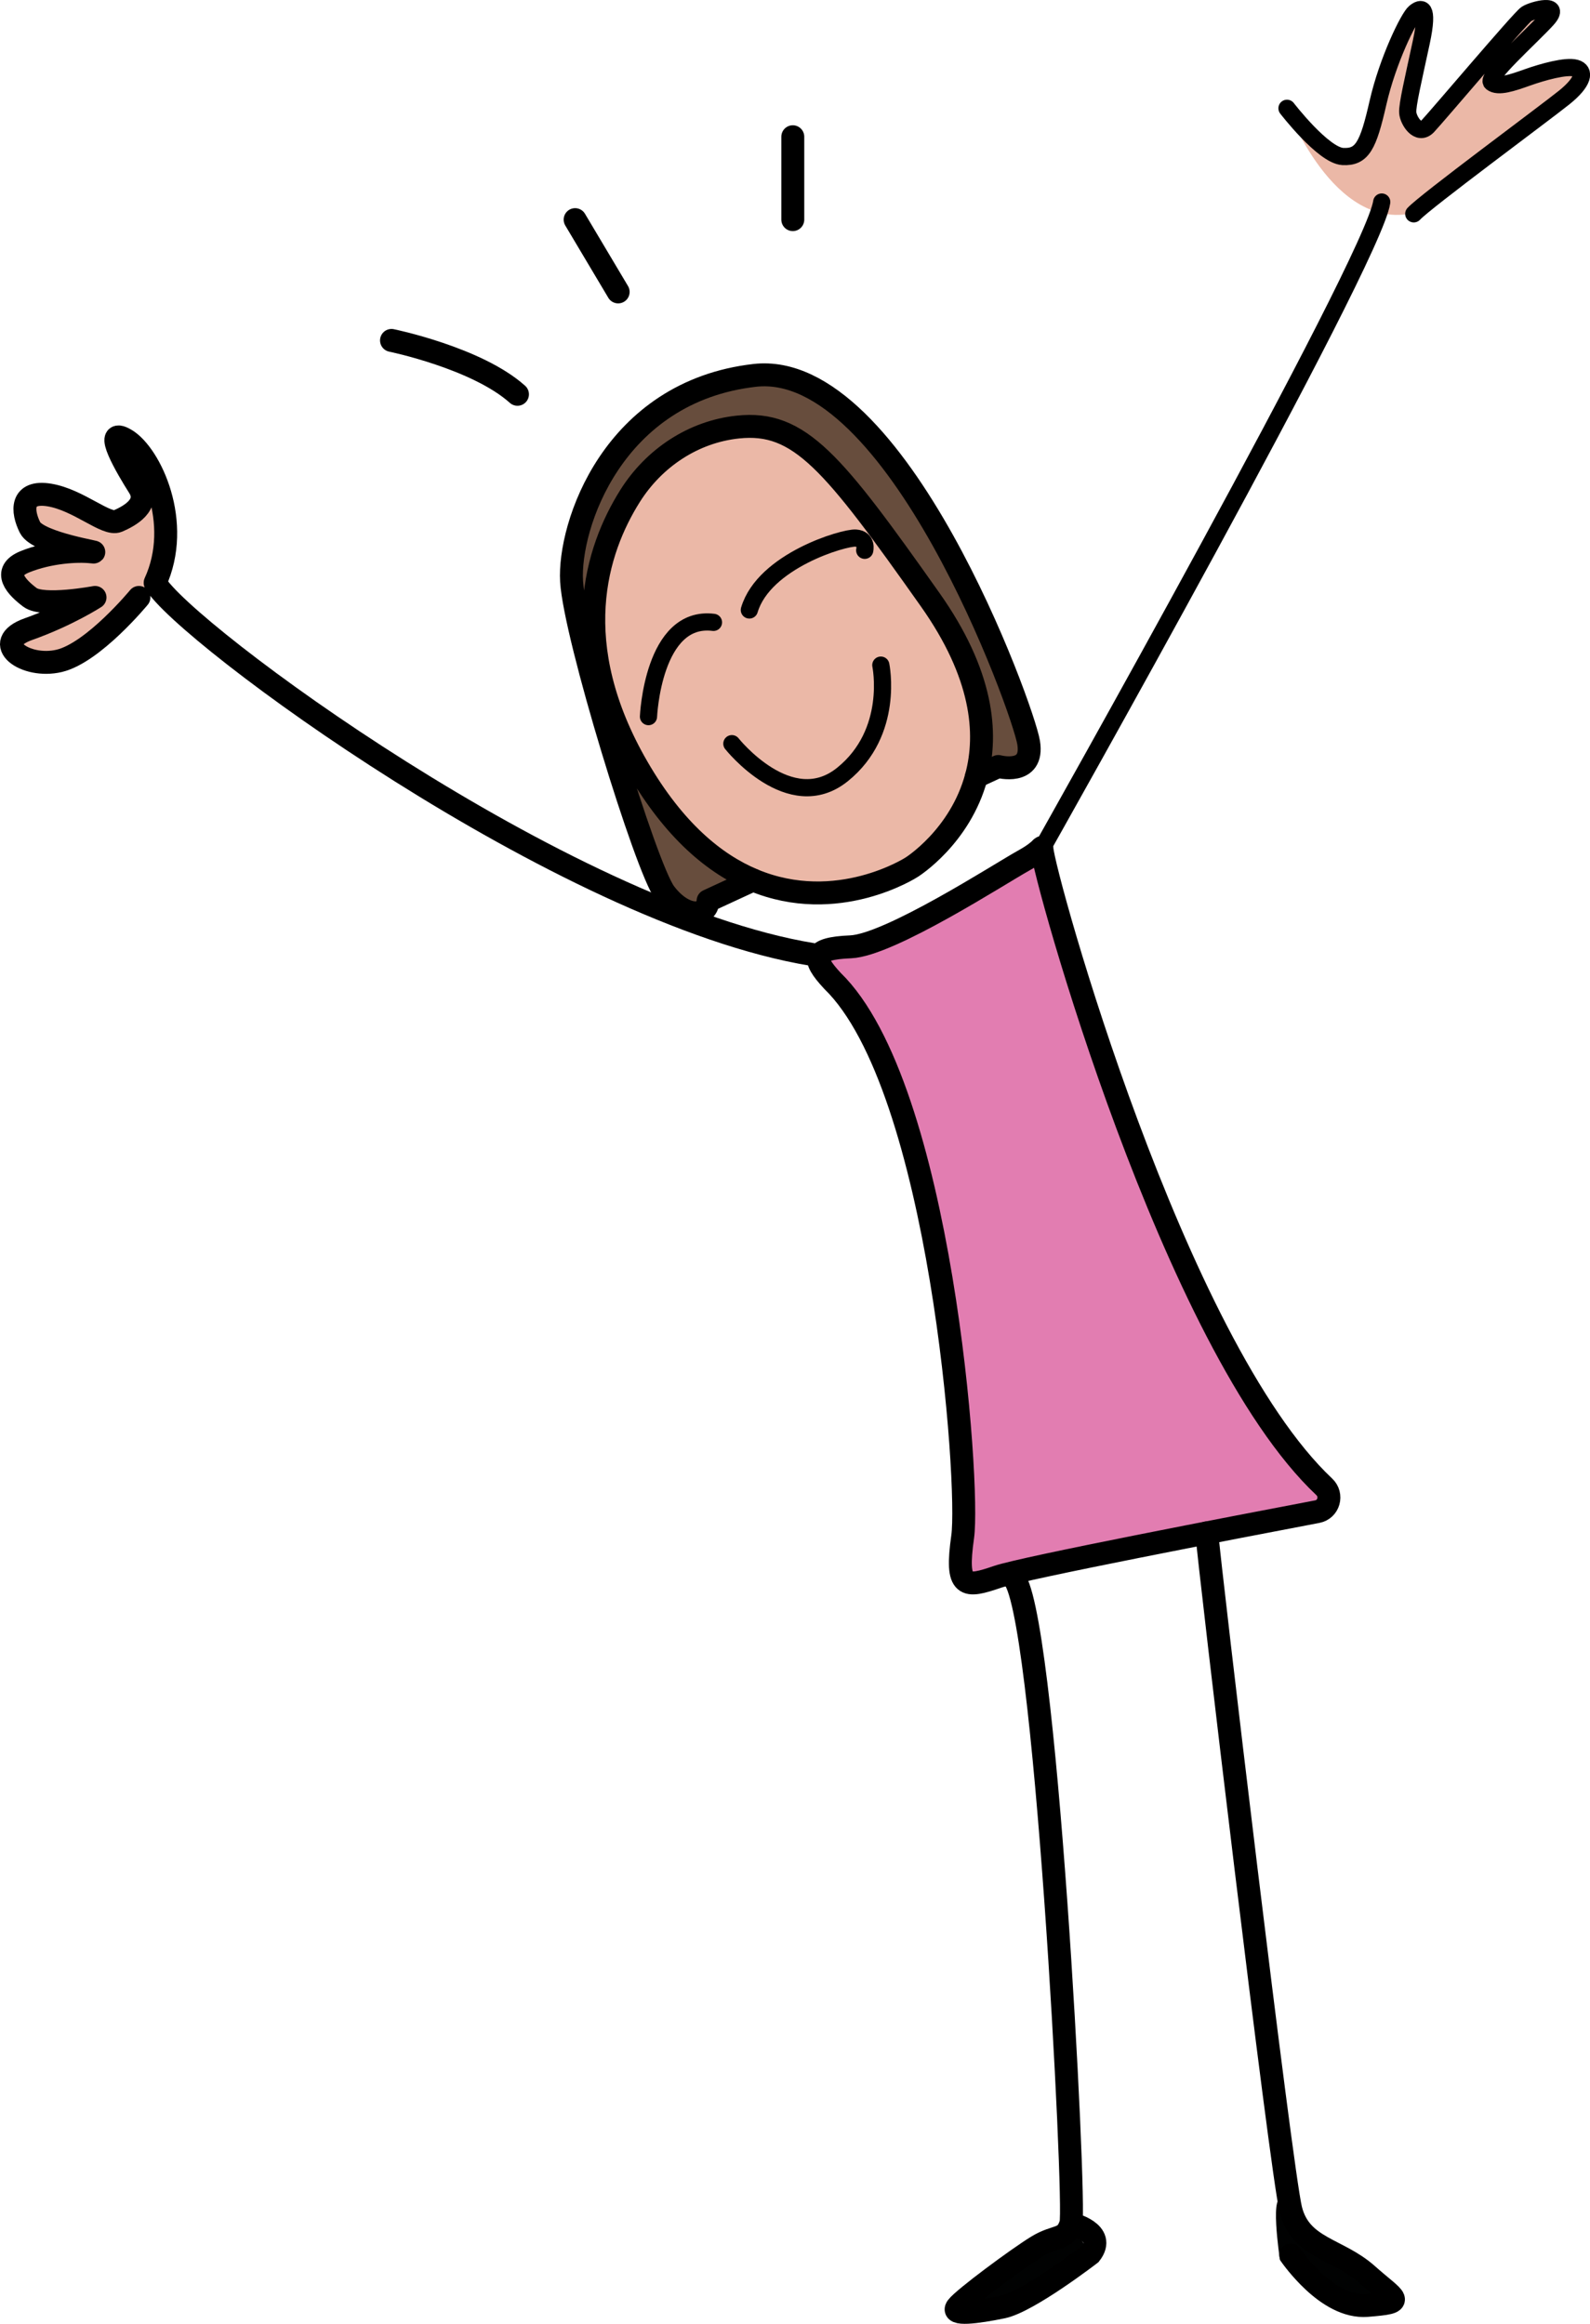 <?xml version="1.0" encoding="utf-8"?>
<!-- Generator: Adobe Illustrator 25.2.1, SVG Export Plug-In . SVG Version: 6.00 Build 0)  -->
<!DOCTYPE svg PUBLIC "-//W3C//DTD SVG 1.1//EN" "http://www.w3.org/Graphics/SVG/1.1/DTD/svg11.dtd">
<svg version="1.1" id="Layer_1" xmlns:x="http://ns.adobe.com/Extensibility/1.0/" xmlns:i="http://ns.adobe.com/AdobeIllustrator/10.0/" xmlns:graph="http://ns.adobe.com/Graphs/1.0/"
	 xmlns="http://www.w3.org/2000/svg" xmlns:xlink="http://www.w3.org/1999/xlink" x="0px" y="0px" viewBox="0 0 277.43 405.35"
	 style="enable-background:new 0 0 277.43 405.35;" xml:space="preserve">
<style type="text/css">
	.st0{fill:#010202;}
	.st1{fill:#EBB8A7;}
	.st2{fill:#AB4F50;}
	.st3{fill:#B36556;}
	.st4{fill:#C28B5E;}
	.st5{fill:#FFFFFF;stroke:#000000;stroke-width:3;stroke-linecap:round;stroke-linejoin:round;stroke-miterlimit:10;}
	.st6{fill:#D3B362;}
	.st7{fill:#E2D262;}
	.st8{clip-path:url(#SVGID_3_);}
	.st9{clip-path:url(#SVGID_5_);}
	.st10{clip-path:url(#SVGID_6_);}
	.st11{fill:none;}
	.st12{clip-path:url(#SVGID_7_);}
	.st13{fill:#7F5D45;}
	.st14{fill:#7F5D45;stroke:#000000;stroke-width:3;stroke-linecap:round;stroke-linejoin:round;stroke-miterlimit:10;}
	.st15{fill:#674D3D;stroke:#000000;stroke-width:4;stroke-linecap:round;stroke-linejoin:round;stroke-miterlimit:10;}
	.st16{fill:url(#SVGID_10_);}
	.st17{fill:none;stroke:#000000;stroke-width:4;stroke-miterlimit:10;}
	.st18{fill:none;stroke:#000000;stroke-width:4;stroke-linecap:round;stroke-miterlimit:10;}
	.st19{fill:none;stroke:#000000;stroke-width:4;stroke-linecap:round;stroke-linejoin:round;stroke-miterlimit:10;}
	.st20{fill:none;stroke:#000000;stroke-width:3;stroke-linecap:round;stroke-miterlimit:10;}
	.st21{fill:#B9D372;stroke:#000000;stroke-width:4;stroke-linecap:round;stroke-miterlimit:10;}
	.st22{fill:#E27DB1;stroke:#000000;stroke-width:4;stroke-linecap:round;stroke-miterlimit:10;}
	.st23{fill:#F09E4E;stroke:#000000;stroke-width:4;stroke-linecap:round;stroke-miterlimit:10;}
	.st24{clip-path:url(#SVGID_11_);}
	.st25{clip-path:url(#SVGID_12_);}
	.st26{clip-path:url(#SVGID_15_);}
	.st27{clip-path:url(#SVGID_16_);}
	.st28{clip-path:url(#SVGID_17_);}
	.st29{clip-path:url(#SVGID_18_);}
	.st30{clip-path:url(#SVGID_19_);}
	.st31{clip-path:url(#SVGID_21_);}
	.st32{clip-path:url(#SVGID_22_);}
	.st33{clip-path:url(#SVGID_23_);}
	.st34{clip-path:url(#SVGID_24_);}
	.st35{clip-path:url(#SVGID_25_);}
	.st36{clip-path:url(#SVGID_27_);}
	.st37{clip-path:url(#SVGID_28_);}
	.st38{clip-path:url(#SVGID_29_);}
	.st39{clip-path:url(#SVGID_30_);}
	.st40{clip-path:url(#SVGID_31_);}
	.st41{clip-path:url(#SVGID_33_);}
	.st42{fill:none;stroke:#000000;stroke-miterlimit:10;}
	.st43{fill:none;stroke:#000000;stroke-linecap:round;stroke-linejoin:round;stroke-miterlimit:10;}
	.st44{fill:#FFFFFF;stroke:#000000;stroke-width:3;stroke-miterlimit:10;}
	.st45{fill:none;stroke:#000000;stroke-width:3;stroke-linecap:round;stroke-linejoin:round;stroke-miterlimit:10;}
	.st46{fill:none;stroke:#000000;stroke-width:3;stroke-miterlimit:10;}
	.st47{fill:none;stroke:#000000;stroke-width:2;stroke-linecap:round;stroke-linejoin:round;stroke-miterlimit:10;}
	.st48{fill:#B1855C;stroke:#000000;stroke-width:3;stroke-linecap:round;stroke-linejoin:round;stroke-miterlimit:10;}
	.st49{fill:#60B45B;}
	.st50{fill:#6EBD8B;}
	.st51{fill:#4DB9A7;}
	.st52{fill:#B9D372;}
	.st53{fill:#5EC4E6;}
	.st54{fill:#6DC6D6;}
	.st55{fill:#E6D962;}
	.st56{fill:#E5D862;}
	.st57{fill:#E5D762;}
	.st58{fill:#E4D662;}
	.st59{fill:#E4D562;}
	.st60{fill:#E3D462;}
	.st61{fill:#E3D362;}
	.st62{fill:#E2D162;}
	.st63{fill:#E1D062;}
	.st64{fill:#E1CF62;}
	.st65{fill:#E1CE62;}
	.st66{fill:#E0CE62;}
	.st67{fill:#E0CD62;}
	.st68{fill:#DFCC63;}
	.st69{fill:#DFCB63;}
	.st70{fill:#DFCA63;}
	.st71{fill:#DECA63;}
	.st72{fill:#DEC963;}
	.st73{fill:#DEC863;}
	.st74{fill:#DDC763;}
	.st75{fill:#DCC663;}
	.st76{fill:#DCC563;}
	.st77{fill:#DCC463;}
	.st78{fill:#DBC363;}
	.st79{fill:#DAC263;}
	.st80{fill:#DAC163;}
	.st81{fill:#DAC063;}
	.st82{fill:#D9BF63;}
	.st83{fill:#D9BE63;}
	.st84{fill:#D8BE63;}
	.st85{fill:#D8BD63;}
	.st86{fill:#D8BC63;}
	.st87{fill:#D7BB63;}
	.st88{fill:#D7BA63;}
	.st89{fill:#D6B963;}
	.st90{fill:#D6B863;}
	.st91{fill:#D5B763;}
	.st92{fill:#D5B663;}
	.st93{fill:#D4B563;}
	.st94{fill:#D4B462;}
	.st95{fill:#D4B362;}
	.st96{fill:#D3B262;}
	.st97{fill:#D3B162;}
	.st98{fill:#D2B062;}
	.st99{fill:#D2AF62;}
	.st100{fill:#D1AF62;}
	.st101{fill:#D1AE62;}
	.st102{fill:#D1AD62;}
	.st103{fill:#D0AC62;}
	.st104{fill:#D0AB62;}
	.st105{fill:#CFAA62;}
	.st106{fill:#CFA962;}
	.st107{fill:#CFA862;}
	.st108{fill:#CEA762;}
	.st109{fill:#CDA661;}
	.st110{fill:#CDA561;}
	.st111{fill:#CDA461;}
	.st112{fill:#CCA361;}
	.st113{fill:#CCA261;}
	.st114{fill:#CBA161;}
	.st115{fill:#CBA061;}
	.st116{fill:#CB9F61;}
	.st117{fill:#CA9F61;}
	.st118{fill:#CA9E61;}
	.st119{fill:#CA9D60;}
	.st120{fill:#C99C60;}
	.st121{fill:#C99B60;}
	.st122{fill:#C89A60;}
	.st123{fill:#C89960;}
	.st124{fill:#C79860;}
	.st125{fill:#C79760;}
	.st126{fill:#C6965F;}
	.st127{fill:#C6955F;}
	.st128{fill:#C6945F;}
	.st129{fill:#C5935F;}
	.st130{fill:#C5925F;}
	.st131{fill:#C4915F;}
	.st132{fill:#C4905F;}
	.st133{fill:#C48F5F;}
	.st134{fill:#C38F5E;}
	.st135{fill:#C38E5E;}
	.st136{fill:#C38D5E;}
	.st137{fill:#C28C5E;}
	.st138{fill:#C18A5E;}
	.st139{fill:#C1895D;}
	.st140{fill:#C1885D;}
	.st141{fill:#C0875D;}
	.st142{fill:#C0865D;}
	.st143{fill:#BF855D;}
	.st144{fill:#BF845C;}
	.st145{fill:#BF835C;}
	.st146{fill:#BE835C;}
	.st147{fill:#BE825C;}
	.st148{fill:#BE815C;}
	.st149{fill:#BD805C;}
	.st150{fill:#BD7F5B;}
	.st151{fill:#BC7E5B;}
	.st152{fill:#BC7D5B;}
	.st153{fill:#BC7C5B;}
	.st154{fill:#BB7B5B;}
	.st155{fill:#BB7B5A;}
	.st156{fill:#BB7A5A;}
	.st157{fill:#BB795A;}
	.st158{fill:#BA785A;}
	.st159{fill:#BA775A;}
	.st160{fill:#B97659;}
	.st161{fill:#B97559;}
	.st162{fill:#B97459;}
	.st163{fill:#B87359;}
	.st164{fill:#B87259;}
	.st165{fill:#B77158;}
	.st166{fill:#B77058;}
	.st167{fill:#B76F58;}
	.st168{fill:#B66E58;}
	.st169{fill:#B66D57;}
	.st170{fill:#B66C57;}
	.st171{fill:#B56B57;}
	.st172{fill:#B56A57;}
	.st173{fill:#B46957;}
	.st174{fill:#B46856;}
	.st175{fill:#B46756;}
	.st176{fill:#B36656;}
	.st177{fill:#B36455;}
	.st178{fill:#B26355;}
	.st179{fill:#B26255;}
	.st180{fill:#B16155;}
	.st181{fill:#B16054;}
	.st182{fill:#B15F54;}
	.st183{fill:#B15E54;}
	.st184{fill:#B05E54;}
	.st185{fill:#B05D54;}
	.st186{fill:#B05C53;}
	.st187{fill:#AF5B53;}
	.st188{fill:#AF5A53;}
	.st189{fill:#AF5953;}
	.st190{fill:#AE5952;}
	.st191{fill:#AE5852;}
	.st192{fill:#AE5752;}
	.st193{fill:#AE5652;}
	.st194{fill:#AD5652;}
	.st195{fill:#AD5551;}
	.st196{fill:#AD5451;}
	.st197{fill:#AC5351;}
	.st198{fill:#AC5251;}
	.st199{fill:#AC5250;}
	.st200{fill:#AB5150;}
	.st201{fill:#AB5050;}
</style>
<path class="st0" d="M190.26,393.16c0,0-10.77,8.31-15.31,9.26c-4.54,0.94-9.07,1.51-7.94,0c1.13-1.51,10.58-8.5,13.98-10.58
	c3.4-2.08,4.91-0.94,5.86-3.97"/>
<path class="st0" d="M224.09,384.03c4.76,5.15,7.46,9.03,12.56,13.57c5.1,4.54,7.09,4.82,0,5.39c-7.09,0.57-13.32-8.79-13.32-8.79
	S221.34,381.06,224.09,384.03z"/>
<path class="st1" d="M24.24,104.21c0,0-7.94,9.64-13.89,11.06s-12.19-3.12-5.39-5.53c6.8-2.41,11.62-5.53,11.62-5.53
	s-9.07,1.7-11.34,0c-2.27-1.7-5.1-4.54-0.85-6.24c4.25-1.7,9.07-1.98,11.62-1.7s-9.35-1.42-10.77-4.25s-1.7-6.52,3.4-5.67
	c5.1,0.85,9.92,5.39,11.91,4.54s5.67-2.83,3.69-5.95s-6.52-10.77-2.27-8.22c4.25,2.55,9.92,14.46,5.1,24.94
	c0.28,0.5,0.77,1.13,1.45,1.89"/>
<path class="st1" d="M246.67,37.14c2.86-0.68,22.87-17.57,26.27-20.31s3.69-4.63,1.98-5.1c-1.7-0.47-5.76,0.66-8.41,1.61
	c-2.65,0.94-5.1,1.8-6.24,0.9s6.9-7.99,9.64-11.01c2.74-3.02-2.46-1.7-3.59-0.94s-15.5,17.76-17.2,19.56c-1.7,1.8-3.4-1.04-3.5-2.36
	c-0.09-1.32,0.94-5.67,2.36-12.28c1.42-6.61-0.09-6.05-1.13-5.2s-4.72,8.31-6.43,15.78c-1.7,7.46-2.74,9.54-6.14,9.35
	c-3.4-0.19-9.73-8.41-9.73-8.41S232.61,40.47,246.67,37.14z"/>
<path class="st1" d="M170.65,136.43c-2.81,10.51-11.29,15.8-11.29,15.8s-12.95,8.39-27.67,2.23c-6.7-2.81-13.76-8.62-20.14-19.61
	c-12.52-21.58-7.26-37.95-1.32-47.38c4.17-6.62,11.04-11.21,18.82-12.02c10.78-1.14,16.54,6.08,33.53,30.1
	C171.77,118.54,172.69,128.84,170.65,136.43z"/>
<path class="st15" d="M174.19,133.7l-3.83,1.77c2.04-7.59,1.12-17.89-8.07-30.88c-16.99-24.02-22.75-31.24-33.53-30.1
	c-7.78,0.81-14.65,5.4-18.82,12.02c-5.94,9.43-11.2,25.8,1.32,47.38c6.38,10.99,13.44,16.8,20.14,19.61l-7.85,3.63
	c-0.19,3.02-4.3,2.97-7.56-1.37c-3.26-4.34-15.69-44.74-16.26-54.38c-0.56-9.64,7.19-33.07,31.94-35.9
	c24.76-2.84,46.87,58.2,47.81,64.06C180.43,135.4,174.19,133.7,174.19,133.7z"/>
<path class="st22" d="M231.06,259.35c1.51,1.42,0.81,3.94-1.22,4.33c-14,2.66-51.19,9.8-55.78,11.37c-5.67,1.94-7.37,2.08-6.09-6.99
	s-3.73-78.55-22.73-96.98c-3.69-3.97-3.64-5.64,3.17-5.92c6.8-0.28,26.17-12.82,30.15-15.02c3.5-1.94,3.2-2.73,3.24-2.08
	C182.12,152.82,204.78,234.64,231.06,259.35z"/>
<path class="st18" d="M210.57,267.38c0.37,5.28,12.95,111.23,14.65,118.03c1.7,6.8,8.22,6.8,13.32,11.34s7.09,4.82,0,5.39
	s-13.32-8.79-13.32-8.79"/>
<path class="st19" d="M24.24,104.21c0,0-7.94,9.64-13.89,11.06s-12.19-3.12-5.39-5.53c6.8-2.41,11.62-5.53,11.62-5.53
	s-9.07,1.7-11.34,0c-2.27-1.7-5.1-4.54-0.85-6.24c4.25-1.7,9.07-1.98,11.62-1.7s-9.35-1.42-10.77-4.25s-1.7-6.52,3.4-5.67
	c5.1,0.85,9.92,5.39,11.91,4.54s5.67-2.83,3.69-5.95s-6.52-10.77-2.27-8.22c4.25,2.55,9.92,14.46,5.1,24.94
	c4.82,8.5,71.19,57.68,114.61,64.82"/>
<path class="st20" d="M181.79,148.06c0,0,57.79-102.43,59.3-112.82"/>
<path class="st20" d="M224.56,18.89c0,0,6.33,8.22,9.73,8.41s4.44-1.89,6.14-9.35c1.7-7.46,5.39-14.93,6.43-15.78
	s2.55-1.42,1.13,5.2c-1.42,6.61-2.46,10.96-2.36,12.28c0.09,1.32,1.8,4.16,3.5,2.36c1.7-1.8,16.06-18.8,17.2-19.56
	s6.33-2.08,3.59,0.94c-2.74,3.02-10.77,10.12-9.64,11.01s3.59,0.04,6.24-0.9c2.65-0.94,6.71-2.08,8.41-1.61
	c1.7,0.47,1.42,2.36-1.98,5.1s-24.28,18.14-26.27,20.31"/>
<path class="st19" d="M131.4,153.5c14.72,6.16,27.67-2.23,27.67-2.23s8.48-5.29,11.29-15.8"/>
<path class="st20" d="M113.15,125c0,0,0.76-17.76,11.34-16.44"/>
<path class="st20" d="M150.88,95.99c0,0,0.5-1.98-1.56-2.13s-16.02,3.97-18.57,12.54"/>
<path class="st20" d="M127.7,129.72c0,0,10.11,12.76,19.28,5.39c9.17-7.37,6.71-19.09,6.71-19.09"/>
<path class="st19" d="M68.31,59.38c0,0,14.89,3.05,21.98,9.4"/>
<line class="st19" x1="100.35" y1="38.31" x2="107.86" y2="50.92"/>
<line class="st19" x1="138.33" y1="23.85" x2="138.33" y2="38.31"/>
<path class="st18" d="M186.85,387.87c0,0,6.37,1.47,3.4,5.29c0,0-10.77,8.31-15.31,9.26c-4.54,0.94-9.07,1.51-7.94,0
	c1.13-1.51,10.58-8.5,13.98-10.58C184.4,389.76,185.91,390.89,186.85,387.87s-4.54-109.23-10.2-112.82"/>
</svg>
